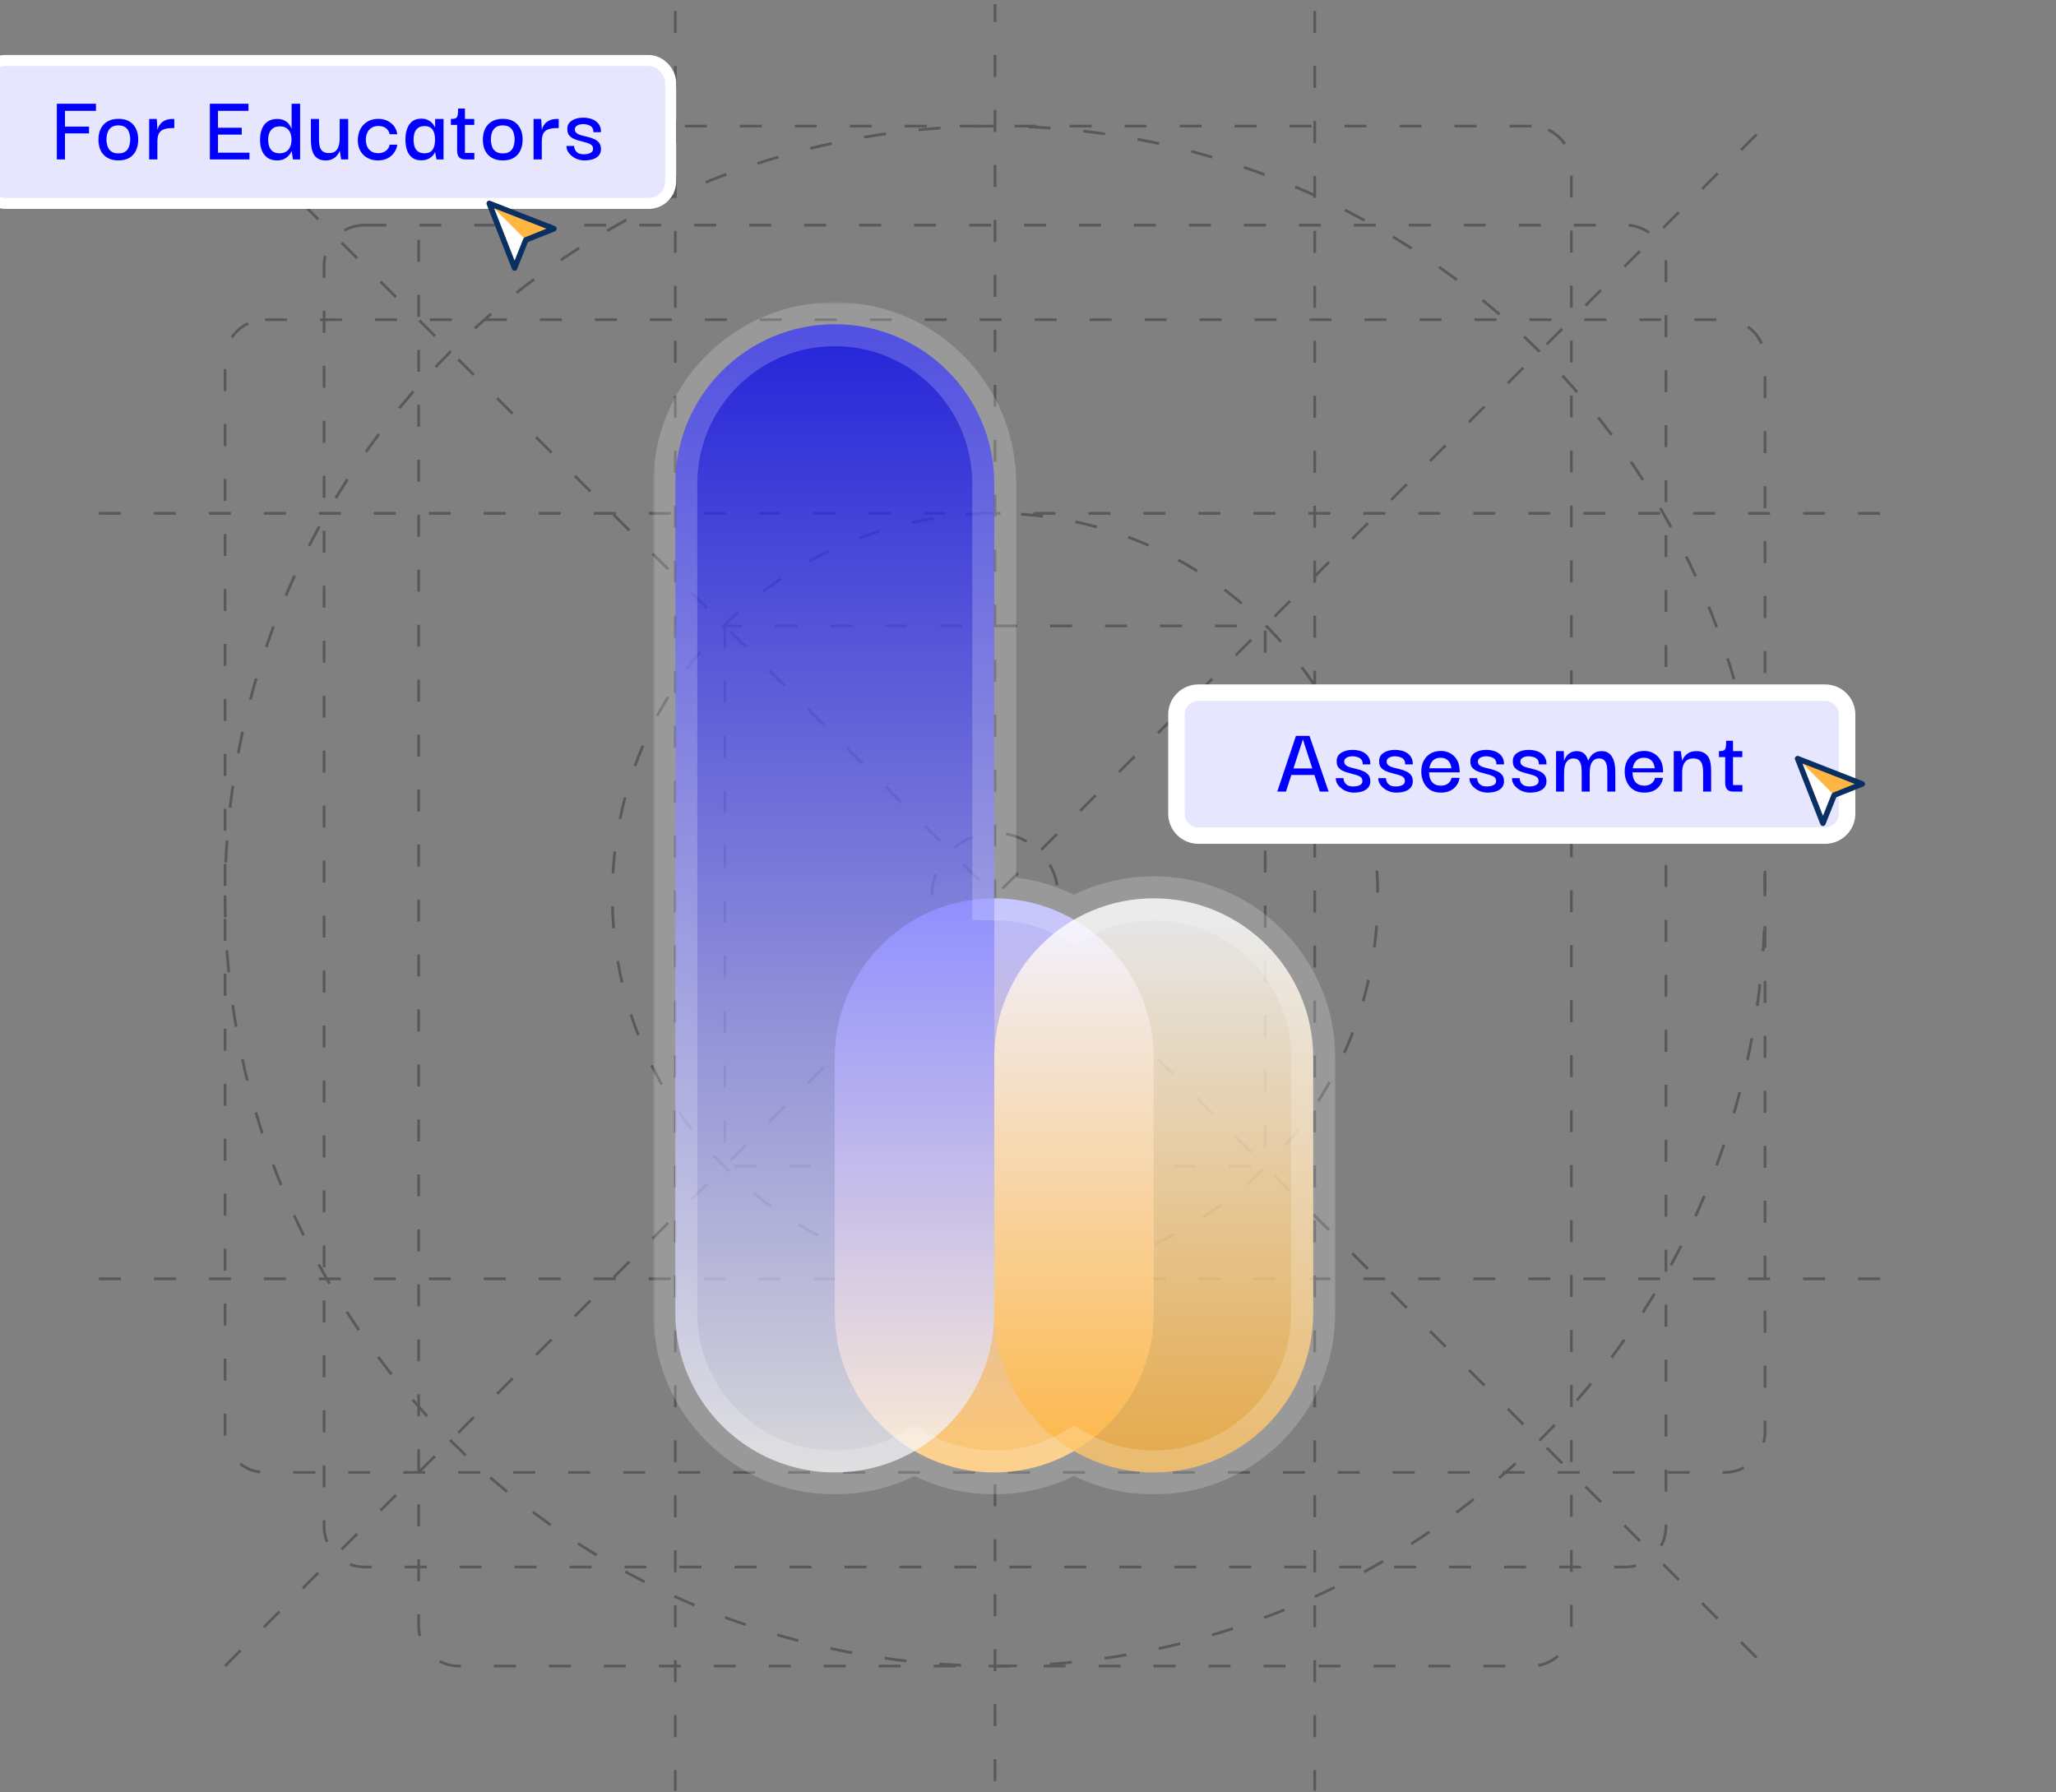 <svg width="374" height="326" viewBox="0 0 374 326" fill="none" xmlns="http://www.w3.org/2000/svg">
<rect x="0" y="0" width="374" height="326" fill="#808080" stroke="none"/>
<g clip-path="url(#clip0_2930_13208)">
<path d="M181.001 303.066C258.357 303.066 321.066 240.357 321.066 163.001C321.066 85.645 258.357 22.936 181.001 22.936C103.645 22.936 40.935 85.645 40.935 163.001C40.935 240.357 103.645 303.066 181.001 303.066Z" stroke="#59595C" stroke-width="0.5" stroke-miterlimit="10" stroke-dasharray="4 6"/>
<path d="M181 232.623C219.452 232.623 250.623 201.452 250.623 163C250.623 124.548 219.452 93.377 181 93.377C142.548 93.377 111.377 124.548 111.377 163C111.377 201.452 142.548 232.623 181 232.623Z" stroke="#59595C" stroke-width="0.5" stroke-miterlimit="10" stroke-dasharray="4 6"/>
<path d="M48.214 58.156H313.788C314.744 58.156 315.69 58.344 316.573 58.709C317.456 59.074 318.259 59.609 318.934 60.284C319.61 60.958 320.146 61.759 320.512 62.64C320.878 63.522 321.066 64.466 321.066 65.42V260.581C321.066 261.535 320.878 262.479 320.512 263.361C320.146 264.242 319.61 265.043 318.934 265.717C318.259 266.392 317.456 266.927 316.573 267.292C315.69 267.657 314.744 267.845 313.788 267.845H48.214C46.283 267.845 44.432 267.079 43.067 265.717C41.702 264.355 40.935 262.507 40.935 260.581V65.42C40.935 63.494 41.702 61.646 43.067 60.284C44.432 58.922 46.283 58.156 48.214 58.156Z" stroke="#59595C" stroke-width="0.5" stroke-miterlimit="10" stroke-dasharray="4 6"/>
<path d="M278.581 22.936H83.42C79.408 22.936 76.156 26.194 76.156 30.214V295.788C76.156 299.808 79.408 303.066 83.42 303.066H278.581C282.593 303.066 285.845 299.808 285.845 295.788V30.214C285.845 26.194 282.593 22.936 278.581 22.936Z" stroke="#59595C" stroke-width="0.5" stroke-miterlimit="10" stroke-dasharray="4 6"/>
<path d="M66.278 40.955H295.723C297.665 40.955 299.527 41.727 300.901 43.1C302.274 44.473 303.046 46.336 303.046 48.278V277.723C303.046 279.665 302.274 281.527 300.901 282.901C299.527 284.274 297.665 285.046 295.723 285.046H66.278C64.336 285.046 62.473 284.274 61.1 282.901C59.727 281.527 58.955 279.665 58.955 277.723V48.278C58.955 46.336 59.727 44.473 61.1 43.1C62.473 41.727 64.336 40.955 66.278 40.955Z" stroke="#59595C" stroke-width="0.5" stroke-miterlimit="10" stroke-dasharray="4 6"/>
<path d="M131.854 113.855V212.146H230.145V113.855H131.854Z" stroke="#59595C" stroke-width="0.5" stroke-miterlimit="10" stroke-dasharray="4 6"/>
<path d="M181.001 174.468C187.334 174.468 192.468 169.334 192.468 163.001C192.468 156.667 187.334 151.533 181.001 151.533C174.667 151.533 169.533 156.667 169.533 163.001C169.533 169.334 174.667 174.468 181.001 174.468Z" stroke="#59595C" stroke-width="0.5" stroke-miterlimit="10" stroke-dasharray="4 6"/>
<path d="M40.935 303.066L321.066 22.936" stroke="#59595C" stroke-width="0.5" stroke-miterlimit="10" stroke-dasharray="4 6"/>
<path d="M40.935 22.936L321.066 303.066" stroke="#59595C" stroke-width="0.5" stroke-miterlimit="10" stroke-dasharray="4 6"/>
<path d="M18 232.623H344" stroke="#59595C" stroke-width="0.5" stroke-miterlimit="10" stroke-dasharray="4 6"/>
<path d="M122.844 326V0" stroke="#59595C" stroke-width="0.5" stroke-miterlimit="10" stroke-dasharray="4 6"/>
<path d="M181 0V326" stroke="#59595C" stroke-width="0.5" stroke-miterlimit="10" stroke-dasharray="4 6"/>
<path d="M239.156 326V0" stroke="#59595C" stroke-width="0.5" stroke-miterlimit="10" stroke-dasharray="4 6"/>
<path d="M18 93.377H344" stroke="#59595C" stroke-width="0.5" stroke-miterlimit="10" stroke-dasharray="4 6"/>
<path d="M180.861 163.41H180.861C164.84 163.41 151.852 176.398 151.852 192.42V238.835C151.852 254.857 164.84 267.845 180.861 267.845C196.883 267.845 209.871 254.857 209.871 238.835V192.42C209.871 176.398 196.883 163.41 180.861 163.41Z" fill="url(#paint0_linear_2930_13208)"/>
<path opacity="0.8" d="M209.875 163.41H209.875C193.853 163.41 180.865 176.398 180.865 192.42V238.835C180.865 254.857 193.853 267.845 209.875 267.845H209.875C225.896 267.845 238.884 254.857 238.884 238.835V192.42C238.884 176.398 225.896 163.41 209.875 163.41Z" fill="url(#paint1_linear_2930_13208)"/>
<path opacity="0.7" d="M151.853 58.975H151.853C135.832 58.975 122.844 71.963 122.844 87.984V238.834C122.844 254.856 135.832 267.844 151.853 267.844C167.875 267.844 180.863 254.856 180.863 238.834V87.984C180.863 71.963 167.875 58.975 151.853 58.975Z" fill="url(#paint2_linear_2930_13208)"/>
<mask id="path-19-outside-1_2930_13208" maskUnits="userSpaceOnUse" x="118.844" y="54.975" width="125" height="217" fill="black">
<rect fill="white" x="118.844" y="54.975" width="125" height="217"/>
<path d="M152.603 58.984C168.278 59.382 180.863 72.213 180.863 87.984V163.409L181.61 163.419C186.614 163.546 191.303 164.94 195.368 167.292C199.636 164.823 204.59 163.409 209.875 163.409L210.624 163.419C226.299 163.816 238.885 176.648 238.885 192.419V238.835C238.885 254.606 226.299 267.438 210.624 267.835L209.875 267.844C204.59 267.844 199.636 266.43 195.368 263.961C191.101 266.43 186.146 267.844 180.861 267.844C175.578 267.844 170.624 266.431 166.357 263.963C162.091 266.431 157.137 267.844 151.854 267.844C135.832 267.844 122.844 254.856 122.844 238.835V87.984C122.844 71.963 135.832 58.975 151.854 58.975L152.603 58.984Z"/>
</mask>
<path d="M152.603 58.984L152.704 54.986L152.679 54.985L152.655 54.985L152.603 58.984ZM180.863 87.984H184.863V87.984L180.863 87.984ZM180.863 163.409H176.863V167.357L180.811 167.409L180.863 163.409ZM181.61 163.419L181.712 159.42L181.687 159.42L181.663 159.419L181.61 163.419ZM195.368 167.292L193.365 170.754L195.368 171.913L197.371 170.754L195.368 167.292ZM209.875 163.409L209.927 159.41L209.901 159.409H209.875L209.875 163.409ZM210.624 163.419L210.725 159.42L210.701 159.42L210.676 159.419L210.624 163.419ZM238.885 192.419H242.885V192.419L238.885 192.419ZM238.885 238.835L242.885 238.835V238.835H238.885ZM210.624 267.835L210.671 271.835L210.698 271.834L210.725 271.834L210.624 267.835ZM209.875 267.844L209.875 271.844H209.898L209.922 271.843L209.875 267.844ZM195.368 263.961L197.371 260.499L195.368 259.34L193.365 260.499L195.368 263.961ZM180.861 267.844V271.844H180.861L180.861 267.844ZM166.357 263.963L168.36 260.5L166.357 259.342L164.355 260.5L166.357 263.963ZM151.854 267.844L151.853 271.844H151.854V267.844ZM122.844 238.835H118.844V238.835L122.844 238.835ZM122.844 87.984L118.844 87.984V87.984H122.844ZM151.854 58.975L151.906 54.975L151.88 54.975H151.853L151.854 58.975ZM152.603 58.984L152.501 62.983C166.013 63.325 176.863 74.388 176.863 87.984L180.863 87.984L184.863 87.984C184.863 70.038 170.543 55.438 152.704 54.986L152.603 58.984ZM180.863 87.984H176.863V163.409H180.863H184.863V87.984H180.863ZM180.863 163.409L180.811 167.409L181.558 167.419L181.61 163.419L181.663 159.419L180.916 159.41L180.863 163.409ZM181.61 163.419L181.509 167.418C185.826 167.527 189.864 168.728 193.365 170.754L195.368 167.292L197.371 163.83C192.742 161.151 187.402 159.564 181.712 159.42L181.61 163.419ZM195.368 167.292L197.371 170.754C201.047 168.628 205.313 167.409 209.875 167.409L209.875 163.409L209.875 159.409C203.868 159.409 198.225 161.018 193.365 163.83L195.368 167.292ZM209.875 163.409L209.823 167.409L210.572 167.419L210.624 163.419L210.676 159.419L209.927 159.41L209.875 163.409ZM210.624 163.419L210.523 167.418C224.035 167.76 234.885 178.823 234.885 192.419L238.885 192.419L242.885 192.419C242.885 174.473 228.564 159.872 210.725 159.42L210.624 163.419ZM238.885 192.419H234.885V238.835H238.885H242.885V192.419H238.885ZM238.885 238.835L234.885 238.835C234.885 252.431 224.035 263.494 210.523 263.836L210.624 267.835L210.725 271.834C228.564 271.382 242.885 256.781 242.885 238.835L238.885 238.835ZM210.624 267.835L210.577 263.835L209.828 263.844L209.875 267.844L209.922 271.843L210.671 271.835L210.624 267.835ZM209.875 267.844L209.875 263.844C205.312 263.844 201.047 262.625 197.371 260.499L195.368 263.961L193.365 267.423C198.225 270.235 203.868 271.844 209.875 271.844L209.875 267.844ZM195.368 263.961L193.365 260.499C189.69 262.625 185.424 263.844 180.861 263.844L180.861 267.844L180.861 271.844C186.869 271.844 192.512 270.235 197.371 267.423L195.368 263.961ZM180.861 267.844V263.844C176.3 263.844 172.035 262.626 168.36 260.5L166.357 263.963L164.355 267.425C169.214 270.236 174.856 271.844 180.861 271.844V267.844ZM166.357 263.963L164.355 260.5C160.68 262.626 156.415 263.844 151.854 263.844V267.844V271.844C157.859 271.844 163.501 270.236 168.36 267.425L166.357 263.963ZM151.854 267.844L151.854 263.844C138.041 263.844 126.844 252.647 126.844 238.835L122.844 238.835L118.844 238.835C118.844 257.066 133.623 271.844 151.853 271.844L151.854 267.844ZM122.844 238.835H126.844V87.984H122.844H118.844V238.835H122.844ZM122.844 87.984L126.844 87.984C126.844 74.172 138.041 62.975 151.854 62.975L151.854 58.975L151.853 54.975C133.623 54.975 118.844 69.754 118.844 87.984L122.844 87.984ZM151.854 58.975L151.801 62.974L152.55 62.984L152.603 58.984L152.655 54.985L151.906 54.975L151.854 58.975Z" fill="white" fill-opacity="0.2" mask="url(#path-19-outside-1_2930_13208)"/>
<rect x="-3" y="11" width="125" height="26" rx="4" fill="#E6E6FF"/>
<rect x="-3" y="11" width="125" height="26" rx="4" stroke="white" stroke-width="2"/>
<path d="M11.818 29H10.342V18.866H17.452V20.162H11.818V23.024H16.192V24.266H11.818V29ZM21.526 29.18C20.734 29.18 20.068 29.018 19.528 28.694C18.988 28.37 18.58 27.926 18.304 27.362C18.04 26.786 17.908 26.138 17.908 25.418C17.908 24.674 18.04 24.02 18.304 23.456C18.58 22.88 18.988 22.43 19.528 22.106C20.068 21.782 20.74 21.62 21.544 21.62C22.72 21.62 23.614 21.968 24.226 22.664C24.838 23.36 25.144 24.278 25.144 25.418C25.144 26.126 25.012 26.768 24.748 27.344C24.496 27.908 24.1 28.358 23.56 28.694C23.032 29.018 22.354 29.18 21.526 29.18ZM21.526 27.902C22.114 27.902 22.564 27.776 22.876 27.524C23.188 27.272 23.398 26.954 23.506 26.57C23.626 26.174 23.686 25.772 23.686 25.364C23.686 24.956 23.626 24.56 23.506 24.176C23.398 23.78 23.188 23.456 22.876 23.204C22.564 22.94 22.114 22.808 21.526 22.808C20.962 22.808 20.518 22.94 20.194 23.204C19.882 23.456 19.666 23.78 19.546 24.176C19.426 24.56 19.366 24.956 19.366 25.364C19.366 25.772 19.426 26.174 19.546 26.57C19.666 26.954 19.882 27.272 20.194 27.524C20.518 27.776 20.962 27.902 21.526 27.902ZM27.135 29V21.638H28.521L28.647 23.762L28.629 25.346V29H27.135ZM28.629 25.688L28.575 24.068C28.587 23.804 28.647 23.534 28.755 23.258C28.863 22.97 29.025 22.706 29.241 22.466C29.469 22.214 29.757 22.016 30.105 21.872C30.465 21.716 30.897 21.638 31.401 21.638H31.707V23.294H31.383C30.843 23.294 30.393 23.348 30.033 23.456C29.673 23.552 29.391 23.702 29.187 23.906C28.983 24.11 28.839 24.362 28.755 24.662C28.671 24.962 28.629 25.304 28.629 25.688ZM38.176 29V18.866H45.197V20.162H39.653V23.24H43.972V24.482H39.653V27.776H45.377V29H38.176ZM50.435 29.18C49.715 29.18 49.121 29.018 48.653 28.694C48.197 28.37 47.855 27.926 47.627 27.362C47.411 26.798 47.303 26.156 47.303 25.436C47.303 24.68 47.417 24.02 47.645 23.456C47.873 22.88 48.215 22.436 48.671 22.124C49.139 21.8 49.727 21.638 50.435 21.638C50.915 21.638 51.317 21.716 51.641 21.872C51.977 22.028 52.241 22.214 52.433 22.43C52.625 22.646 52.763 22.844 52.847 23.024C52.943 23.204 52.997 23.318 53.009 23.366H53.045V18.866H54.593V29H53.297L53.063 27.524H53.027C53.003 27.572 52.943 27.686 52.847 27.866C52.751 28.034 52.601 28.22 52.397 28.424C52.193 28.628 51.929 28.808 51.605 28.964C51.281 29.108 50.891 29.18 50.435 29.18ZM50.867 27.884C51.335 27.884 51.731 27.782 52.055 27.578C52.379 27.374 52.619 27.086 52.775 26.714C52.943 26.342 53.027 25.91 53.027 25.418C53.027 24.938 52.949 24.512 52.793 24.14C52.637 23.768 52.403 23.486 52.091 23.294C51.791 23.09 51.407 22.988 50.939 22.988C50.411 22.988 49.985 23.102 49.661 23.33C49.349 23.558 49.121 23.858 48.977 24.23C48.845 24.602 48.779 24.998 48.779 25.418C48.779 25.838 48.839 26.24 48.959 26.624C49.091 26.996 49.307 27.302 49.607 27.542C49.919 27.77 50.339 27.884 50.867 27.884ZM59.27 29.18C58.778 29.18 58.364 29.102 58.028 28.946C57.704 28.79 57.44 28.58 57.236 28.316C57.044 28.052 56.9 27.758 56.804 27.434C56.708 27.11 56.642 26.774 56.606 26.426C56.57 26.078 56.552 25.742 56.552 25.418V21.638H58.028V25.418C58.028 25.85 58.07 26.252 58.154 26.624C58.238 26.984 58.412 27.278 58.676 27.506C58.94 27.734 59.33 27.848 59.846 27.848C60.35 27.848 60.74 27.734 61.016 27.506C61.292 27.266 61.484 26.966 61.592 26.606C61.712 26.246 61.778 25.874 61.79 25.49V21.638H63.338V29H62.06L61.808 27.47H61.772C61.736 27.59 61.664 27.746 61.556 27.938C61.448 28.118 61.298 28.304 61.106 28.496C60.914 28.688 60.662 28.85 60.35 28.982C60.05 29.114 59.69 29.18 59.27 29.18ZM68.737 29.18C68.053 29.18 67.435 29.036 66.883 28.748C66.331 28.46 65.893 28.04 65.569 27.488C65.245 26.936 65.083 26.264 65.083 25.472C65.107 24.68 65.275 23.996 65.587 23.42C65.911 22.844 66.349 22.4 66.901 22.088C67.453 21.776 68.077 21.62 68.773 21.62C69.469 21.62 70.063 21.752 70.555 22.016C71.059 22.28 71.455 22.622 71.743 23.042C72.031 23.462 72.205 23.918 72.265 24.41H70.879C70.783 23.942 70.555 23.576 70.195 23.312C69.835 23.048 69.379 22.916 68.827 22.916C68.347 22.916 67.939 23.024 67.603 23.24C67.267 23.444 67.009 23.732 66.829 24.104C66.649 24.464 66.553 24.884 66.541 25.364C66.541 26.12 66.739 26.726 67.135 27.182C67.531 27.638 68.089 27.866 68.809 27.866C69.325 27.866 69.775 27.734 70.159 27.47C70.543 27.206 70.783 26.822 70.879 26.318H72.265C72.205 26.822 72.025 27.29 71.725 27.722C71.437 28.154 71.041 28.508 70.537 28.784C70.033 29.048 69.433 29.18 68.737 29.18ZM76.634 29.162C75.962 29.162 75.41 29 74.978 28.676C74.558 28.352 74.246 27.908 74.042 27.344C73.85 26.78 73.754 26.132 73.754 25.4C73.754 24.644 73.856 23.984 74.06 23.42C74.264 22.844 74.576 22.394 74.996 22.07C75.428 21.746 75.974 21.584 76.634 21.584C77.042 21.584 77.39 21.644 77.678 21.764C77.966 21.872 78.206 22.01 78.398 22.178C78.59 22.346 78.746 22.52 78.866 22.7C78.986 22.868 79.07 23.018 79.118 23.15H79.154V21.638H80.684V29H79.406L79.154 27.686H79.118C79.07 27.818 78.986 27.968 78.866 28.136C78.746 28.304 78.584 28.466 78.38 28.622C78.188 28.778 77.948 28.904 77.66 29C77.372 29.108 77.03 29.162 76.634 29.162ZM77.228 27.884C77.708 27.884 78.086 27.782 78.362 27.578C78.638 27.362 78.836 27.068 78.956 26.696C79.076 26.324 79.136 25.898 79.136 25.418C79.136 24.902 79.07 24.458 78.938 24.086C78.818 23.714 78.62 23.432 78.344 23.24C78.068 23.036 77.696 22.934 77.228 22.934C76.736 22.934 76.34 23.048 76.04 23.276C75.752 23.492 75.542 23.786 75.41 24.158C75.29 24.53 75.23 24.944 75.23 25.4C75.23 25.868 75.29 26.294 75.41 26.678C75.542 27.05 75.752 27.344 76.04 27.56C76.34 27.776 76.736 27.884 77.228 27.884ZM84.629 29C84.125 29 83.753 28.868 83.513 28.604C83.273 28.34 83.153 27.938 83.153 27.398V22.538H84.575V27.812H86.285V29H84.629ZM82.019 22.718V21.638C82.295 21.638 82.517 21.62 82.685 21.584C82.865 21.548 82.997 21.476 83.081 21.368C83.177 21.248 83.243 21.062 83.279 20.81C83.315 20.546 83.333 20.192 83.333 19.748H84.575V21.638H86.267V22.718H82.019ZM91.452 29.18C90.66 29.18 89.994 29.018 89.454 28.694C88.914 28.37 88.506 27.926 88.23 27.362C87.966 26.786 87.834 26.138 87.834 25.418C87.834 24.674 87.966 24.02 88.23 23.456C88.506 22.88 88.914 22.43 89.454 22.106C89.994 21.782 90.666 21.62 91.47 21.62C92.646 21.62 93.54 21.968 94.152 22.664C94.764 23.36 95.07 24.278 95.07 25.418C95.07 26.126 94.938 26.768 94.674 27.344C94.422 27.908 94.026 28.358 93.486 28.694C92.958 29.018 92.28 29.18 91.452 29.18ZM91.452 27.902C92.04 27.902 92.49 27.776 92.802 27.524C93.114 27.272 93.324 26.954 93.432 26.57C93.552 26.174 93.612 25.772 93.612 25.364C93.612 24.956 93.552 24.56 93.432 24.176C93.324 23.78 93.114 23.456 92.802 23.204C92.49 22.94 92.04 22.808 91.452 22.808C90.888 22.808 90.444 22.94 90.12 23.204C89.808 23.456 89.592 23.78 89.472 24.176C89.352 24.56 89.292 24.956 89.292 25.364C89.292 25.772 89.352 26.174 89.472 26.57C89.592 26.954 89.808 27.272 90.12 27.524C90.444 27.776 90.888 27.902 91.452 27.902ZM97.061 29V21.638H98.447L98.573 23.762L98.555 25.346V29H97.061ZM98.555 25.688L98.501 24.068C98.513 23.804 98.573 23.534 98.681 23.258C98.789 22.97 98.951 22.706 99.167 22.466C99.395 22.214 99.683 22.016 100.031 21.872C100.391 21.716 100.823 21.638 101.327 21.638H101.633V23.294H101.309C100.769 23.294 100.319 23.348 99.959 23.456C99.599 23.552 99.317 23.702 99.113 23.906C98.909 24.11 98.765 24.362 98.681 24.662C98.597 24.962 98.555 25.304 98.555 25.688ZM106.279 29.18C105.943 29.18 105.613 29.132 105.289 29.036C104.977 28.952 104.683 28.826 104.407 28.658C104.143 28.49 103.903 28.298 103.687 28.082C103.483 27.866 103.321 27.632 103.201 27.38C103.093 27.116 103.039 26.84 103.039 26.552H104.443C104.443 26.564 104.449 26.648 104.461 26.804C104.485 26.96 104.551 27.14 104.659 27.344C104.767 27.536 104.941 27.704 105.181 27.848C105.433 27.992 105.787 28.064 106.243 28.064C106.591 28.064 106.885 28.022 107.125 27.938C107.377 27.854 107.569 27.74 107.701 27.596C107.833 27.44 107.893 27.254 107.881 27.038C107.881 26.738 107.767 26.504 107.539 26.336C107.311 26.168 107.017 26.036 106.657 25.94C106.297 25.832 105.919 25.73 105.523 25.634C105.127 25.538 104.749 25.412 104.389 25.256C104.029 25.088 103.735 24.866 103.507 24.59C103.291 24.302 103.189 23.918 103.201 23.438C103.201 22.79 103.471 22.292 104.011 21.944C104.563 21.584 105.259 21.404 106.099 21.404C106.507 21.404 106.903 21.452 107.287 21.548C107.671 21.644 108.013 21.794 108.313 21.998C108.625 22.202 108.871 22.472 109.051 22.808C109.243 23.144 109.333 23.558 109.321 24.05H107.935C107.947 23.738 107.893 23.486 107.773 23.294C107.665 23.102 107.515 22.958 107.323 22.862C107.131 22.754 106.927 22.682 106.711 22.646C106.507 22.598 106.309 22.574 106.117 22.574C105.637 22.574 105.259 22.664 104.983 22.844C104.707 23.012 104.569 23.24 104.569 23.528C104.569 23.828 104.683 24.062 104.911 24.23C105.139 24.398 105.433 24.53 105.793 24.626C106.153 24.722 106.537 24.818 106.945 24.914C107.353 25.01 107.737 25.142 108.097 25.31C108.457 25.466 108.751 25.688 108.979 25.976C109.207 26.264 109.321 26.648 109.321 27.128C109.321 27.596 109.189 27.98 108.925 28.28C108.673 28.58 108.319 28.808 107.863 28.964C107.407 29.108 106.879 29.18 106.279 29.18Z" fill="#0100FF"/>
<path d="M93.602 48.76L89 37L100.76 41.602L95.647 43.647L93.602 48.76Z" fill="#FEB542"/>
<path d="M95.647 43.647L93.602 48.76L89 37L95.647 43.647Z" fill="white"/>
<path d="M93.602 48.76L89 37L100.76 41.602L95.647 43.647L93.602 48.76Z" stroke="#092F63" stroke-linecap="round" stroke-linejoin="round"/>
<path d="M214 130C214 127.791 215.791 126 218 126H332C334.209 126 336 127.791 336 130V148C336 150.209 334.209 152 332 152H218C215.791 152 214 150.209 214 148V130Z" fill="#E6E6FF"/>
<path d="M214 130C214 127.791 215.791 126 218 126H332C334.209 126 336 127.791 336 130V148C336 150.209 334.209 152 332 152H218C215.791 152 214 150.209 214 148V130Z" stroke="white" stroke-width="3"/>
<path d="M232.342 144L235.744 133.866H238.21L241.684 144H240.082L237.004 134.496L233.926 144H232.342ZM234.412 140.976L234.466 139.788H239.506L239.578 140.976H234.412ZM246.229 144.18C245.893 144.18 245.563 144.132 245.239 144.036C244.927 143.952 244.633 143.826 244.357 143.658C244.093 143.49 243.853 143.298 243.637 143.082C243.433 142.866 243.271 142.632 243.151 142.38C243.043 142.116 242.989 141.84 242.989 141.552H244.393C244.393 141.564 244.399 141.648 244.411 141.804C244.435 141.96 244.501 142.14 244.609 142.344C244.717 142.536 244.891 142.704 245.131 142.848C245.383 142.992 245.737 143.064 246.193 143.064C246.541 143.064 246.835 143.022 247.075 142.938C247.327 142.854 247.519 142.74 247.651 142.596C247.783 142.44 247.843 142.254 247.831 142.038C247.831 141.738 247.717 141.504 247.489 141.336C247.261 141.168 246.967 141.036 246.607 140.94C246.247 140.832 245.869 140.73 245.473 140.634C245.077 140.538 244.699 140.412 244.339 140.256C243.979 140.088 243.685 139.866 243.457 139.59C243.241 139.302 243.139 138.918 243.151 138.438C243.151 137.79 243.421 137.292 243.961 136.944C244.513 136.584 245.209 136.404 246.049 136.404C246.457 136.404 246.853 136.452 247.237 136.548C247.621 136.644 247.963 136.794 248.263 136.998C248.575 137.202 248.821 137.472 249.001 137.808C249.193 138.144 249.283 138.558 249.271 139.05H247.885C247.897 138.738 247.843 138.486 247.723 138.294C247.615 138.102 247.465 137.958 247.273 137.862C247.081 137.754 246.877 137.682 246.661 137.646C246.457 137.598 246.259 137.574 246.067 137.574C245.587 137.574 245.209 137.664 244.933 137.844C244.657 138.012 244.519 138.24 244.519 138.528C244.519 138.828 244.633 139.062 244.861 139.23C245.089 139.398 245.383 139.53 245.743 139.626C246.103 139.722 246.487 139.818 246.895 139.914C247.303 140.01 247.687 140.142 248.047 140.31C248.407 140.466 248.701 140.688 248.929 140.976C249.157 141.264 249.271 141.648 249.271 142.128C249.271 142.596 249.139 142.98 248.875 143.28C248.623 143.58 248.269 143.808 247.813 143.964C247.357 144.108 246.829 144.18 246.229 144.18ZM253.953 144.18C253.617 144.18 253.287 144.132 252.963 144.036C252.651 143.952 252.357 143.826 252.081 143.658C251.817 143.49 251.577 143.298 251.361 143.082C251.157 142.866 250.995 142.632 250.875 142.38C250.767 142.116 250.713 141.84 250.713 141.552H252.117C252.117 141.564 252.123 141.648 252.135 141.804C252.159 141.96 252.225 142.14 252.333 142.344C252.441 142.536 252.615 142.704 252.855 142.848C253.107 142.992 253.461 143.064 253.917 143.064C254.265 143.064 254.559 143.022 254.799 142.938C255.051 142.854 255.243 142.74 255.375 142.596C255.507 142.44 255.567 142.254 255.555 142.038C255.555 141.738 255.441 141.504 255.213 141.336C254.985 141.168 254.691 141.036 254.331 140.94C253.971 140.832 253.593 140.73 253.197 140.634C252.801 140.538 252.423 140.412 252.063 140.256C251.703 140.088 251.409 139.866 251.181 139.59C250.965 139.302 250.863 138.918 250.875 138.438C250.875 137.79 251.145 137.292 251.685 136.944C252.237 136.584 252.933 136.404 253.773 136.404C254.181 136.404 254.577 136.452 254.961 136.548C255.345 136.644 255.687 136.794 255.987 136.998C256.299 137.202 256.545 137.472 256.725 137.808C256.917 138.144 257.007 138.558 256.995 139.05H255.609C255.621 138.738 255.567 138.486 255.447 138.294C255.339 138.102 255.189 137.958 254.997 137.862C254.805 137.754 254.601 137.682 254.385 137.646C254.181 137.598 253.983 137.574 253.791 137.574C253.311 137.574 252.933 137.664 252.657 137.844C252.381 138.012 252.243 138.24 252.243 138.528C252.243 138.828 252.357 139.062 252.585 139.23C252.813 139.398 253.107 139.53 253.467 139.626C253.827 139.722 254.211 139.818 254.619 139.914C255.027 140.01 255.411 140.142 255.771 140.31C256.131 140.466 256.425 140.688 256.653 140.976C256.881 141.264 256.995 141.648 256.995 142.128C256.995 142.596 256.863 142.98 256.599 143.28C256.347 143.58 255.993 143.808 255.537 143.964C255.081 144.108 254.553 144.18 253.953 144.18ZM262.125 144.18C261.297 144.18 260.619 144 260.091 143.64C259.563 143.268 259.173 142.794 258.921 142.218C258.669 141.63 258.543 141.024 258.543 140.4C258.531 139.692 258.663 139.05 258.939 138.474C259.227 137.898 259.635 137.442 260.163 137.106C260.703 136.77 261.345 136.602 262.089 136.602C262.737 136.602 263.313 136.746 263.817 137.034C264.321 137.31 264.723 137.706 265.023 138.222C265.323 138.726 265.485 139.326 265.509 140.022C265.521 140.058 265.527 140.13 265.527 140.238C265.527 140.334 265.527 140.418 265.527 140.49H259.965C259.965 141.258 260.151 141.858 260.523 142.29C260.907 142.71 261.435 142.92 262.107 142.92C262.611 142.92 263.037 142.794 263.385 142.542C263.745 142.278 263.967 141.93 264.051 141.498H265.509C265.437 142.002 265.257 142.458 264.969 142.866C264.681 143.274 264.297 143.598 263.817 143.838C263.337 144.066 262.773 144.18 262.125 144.18ZM260.019 139.752H264.015C264.003 139.62 263.967 139.446 263.907 139.23C263.859 139.014 263.763 138.804 263.619 138.6C263.475 138.384 263.277 138.204 263.025 138.06C262.773 137.916 262.449 137.844 262.053 137.844C261.693 137.844 261.387 137.904 261.135 138.024C260.883 138.144 260.679 138.306 260.523 138.51C260.367 138.702 260.247 138.912 260.163 139.14C260.091 139.356 260.043 139.56 260.019 139.752ZM270.545 144.18C270.209 144.18 269.879 144.132 269.555 144.036C269.243 143.952 268.949 143.826 268.673 143.658C268.409 143.49 268.169 143.298 267.953 143.082C267.749 142.866 267.587 142.632 267.467 142.38C267.359 142.116 267.305 141.84 267.305 141.552H268.709C268.709 141.564 268.715 141.648 268.727 141.804C268.751 141.96 268.817 142.14 268.925 142.344C269.033 142.536 269.207 142.704 269.447 142.848C269.699 142.992 270.053 143.064 270.509 143.064C270.857 143.064 271.151 143.022 271.391 142.938C271.643 142.854 271.835 142.74 271.967 142.596C272.099 142.44 272.159 142.254 272.147 142.038C272.147 141.738 272.033 141.504 271.805 141.336C271.577 141.168 271.283 141.036 270.923 140.94C270.563 140.832 270.185 140.73 269.789 140.634C269.393 140.538 269.015 140.412 268.655 140.256C268.295 140.088 268.001 139.866 267.773 139.59C267.557 139.302 267.455 138.918 267.467 138.438C267.467 137.79 267.737 137.292 268.277 136.944C268.829 136.584 269.525 136.404 270.365 136.404C270.773 136.404 271.169 136.452 271.553 136.548C271.937 136.644 272.279 136.794 272.579 136.998C272.891 137.202 273.137 137.472 273.317 137.808C273.509 138.144 273.599 138.558 273.587 139.05H272.201C272.213 138.738 272.159 138.486 272.039 138.294C271.931 138.102 271.781 137.958 271.589 137.862C271.397 137.754 271.193 137.682 270.977 137.646C270.773 137.598 270.575 137.574 270.383 137.574C269.903 137.574 269.525 137.664 269.249 137.844C268.973 138.012 268.835 138.24 268.835 138.528C268.835 138.828 268.949 139.062 269.177 139.23C269.405 139.398 269.699 139.53 270.059 139.626C270.419 139.722 270.803 139.818 271.211 139.914C271.619 140.01 272.003 140.142 272.363 140.31C272.723 140.466 273.017 140.688 273.245 140.976C273.473 141.264 273.587 141.648 273.587 142.128C273.587 142.596 273.455 142.98 273.191 143.28C272.939 143.58 272.585 143.808 272.129 143.964C271.673 144.108 271.145 144.18 270.545 144.18ZM278.27 144.18C277.934 144.18 277.604 144.132 277.28 144.036C276.968 143.952 276.674 143.826 276.398 143.658C276.134 143.49 275.894 143.298 275.678 143.082C275.474 142.866 275.312 142.632 275.192 142.38C275.084 142.116 275.03 141.84 275.03 141.552H276.434C276.434 141.564 276.44 141.648 276.452 141.804C276.476 141.96 276.542 142.14 276.65 142.344C276.758 142.536 276.932 142.704 277.172 142.848C277.424 142.992 277.778 143.064 278.234 143.064C278.582 143.064 278.876 143.022 279.116 142.938C279.368 142.854 279.56 142.74 279.692 142.596C279.824 142.44 279.884 142.254 279.872 142.038C279.872 141.738 279.758 141.504 279.53 141.336C279.302 141.168 279.008 141.036 278.648 140.94C278.288 140.832 277.91 140.73 277.514 140.634C277.118 140.538 276.74 140.412 276.38 140.256C276.02 140.088 275.726 139.866 275.498 139.59C275.282 139.302 275.18 138.918 275.192 138.438C275.192 137.79 275.462 137.292 276.002 136.944C276.554 136.584 277.25 136.404 278.09 136.404C278.498 136.404 278.894 136.452 279.278 136.548C279.662 136.644 280.004 136.794 280.304 136.998C280.616 137.202 280.862 137.472 281.042 137.808C281.234 138.144 281.324 138.558 281.312 139.05H279.926C279.938 138.738 279.884 138.486 279.764 138.294C279.656 138.102 279.506 137.958 279.314 137.862C279.122 137.754 278.918 137.682 278.702 137.646C278.498 137.598 278.3 137.574 278.108 137.574C277.628 137.574 277.25 137.664 276.974 137.844C276.698 138.012 276.56 138.24 276.56 138.528C276.56 138.828 276.674 139.062 276.902 139.23C277.13 139.398 277.424 139.53 277.784 139.626C278.144 139.722 278.528 139.818 278.936 139.914C279.344 140.01 279.728 140.142 280.088 140.31C280.448 140.466 280.742 140.688 280.97 140.976C281.198 141.264 281.312 141.648 281.312 142.128C281.312 142.596 281.18 142.98 280.916 143.28C280.664 143.58 280.31 143.808 279.854 143.964C279.398 144.108 278.87 144.18 278.27 144.18ZM283.057 144V136.638H284.461L284.515 138.348H284.551C284.563 138.276 284.611 138.15 284.695 137.97C284.779 137.79 284.905 137.598 285.073 137.394C285.253 137.19 285.481 137.016 285.757 136.872C286.045 136.716 286.405 136.638 286.837 136.638C287.257 136.638 287.605 136.722 287.881 136.89C288.157 137.046 288.373 137.256 288.529 137.52C288.697 137.772 288.817 138.048 288.889 138.348H288.925C288.949 138.276 289.009 138.15 289.105 137.97C289.201 137.79 289.339 137.598 289.519 137.394C289.711 137.178 289.957 136.998 290.257 136.854C290.557 136.71 290.923 136.638 291.355 136.638C291.823 136.638 292.207 136.734 292.507 136.926C292.819 137.118 293.065 137.37 293.245 137.682C293.425 137.982 293.557 138.306 293.641 138.654C293.725 138.99 293.779 139.314 293.803 139.626C293.827 139.938 293.839 140.196 293.839 140.4V144H292.381V140.382C292.381 140.19 292.369 139.962 292.345 139.698C292.333 139.422 292.279 139.152 292.183 138.888C292.099 138.624 291.955 138.408 291.751 138.24C291.547 138.06 291.259 137.97 290.887 137.97C290.455 137.97 290.113 138.09 289.861 138.33C289.609 138.57 289.429 138.882 289.321 139.266C289.225 139.65 289.177 140.058 289.177 140.49V144H287.719V140.382C287.719 140.19 287.707 139.962 287.683 139.698C287.671 139.422 287.617 139.152 287.521 138.888C287.437 138.624 287.293 138.408 287.089 138.24C286.885 138.06 286.597 137.97 286.225 137.97C285.793 137.97 285.451 138.09 285.199 138.33C284.947 138.57 284.767 138.882 284.659 139.266C284.563 139.65 284.515 140.058 284.515 140.49V144H283.057ZM299.123 144.18C298.295 144.18 297.617 144 297.089 143.64C296.561 143.268 296.171 142.794 295.919 142.218C295.667 141.63 295.541 141.024 295.541 140.4C295.529 139.692 295.661 139.05 295.937 138.474C296.225 137.898 296.633 137.442 297.161 137.106C297.701 136.77 298.343 136.602 299.087 136.602C299.735 136.602 300.311 136.746 300.815 137.034C301.319 137.31 301.721 137.706 302.021 138.222C302.321 138.726 302.483 139.326 302.507 140.022C302.519 140.058 302.525 140.13 302.525 140.238C302.525 140.334 302.525 140.418 302.525 140.49H296.963C296.963 141.258 297.149 141.858 297.521 142.29C297.905 142.71 298.433 142.92 299.105 142.92C299.609 142.92 300.035 142.794 300.383 142.542C300.743 142.278 300.965 141.93 301.049 141.498H302.507C302.435 142.002 302.255 142.458 301.967 142.866C301.679 143.274 301.295 143.598 300.815 143.838C300.335 144.066 299.771 144.18 299.123 144.18ZM297.017 139.752H301.013C301.001 139.62 300.965 139.446 300.905 139.23C300.857 139.014 300.761 138.804 300.617 138.6C300.473 138.384 300.275 138.204 300.023 138.06C299.771 137.916 299.447 137.844 299.051 137.844C298.691 137.844 298.385 137.904 298.133 138.024C297.881 138.144 297.677 138.306 297.521 138.51C297.365 138.702 297.245 138.912 297.161 139.14C297.089 139.356 297.041 139.56 297.017 139.752ZM304.465 144V136.638H305.743L305.995 138.348H306.031C306.043 138.3 306.091 138.186 306.175 138.006C306.259 137.826 306.397 137.634 306.589 137.43C306.781 137.214 307.039 137.028 307.363 136.872C307.687 136.716 308.095 136.638 308.587 136.638C309.103 136.638 309.523 136.722 309.847 136.89C310.183 137.046 310.447 137.262 310.639 137.538C310.843 137.802 310.987 138.102 311.071 138.438C311.155 138.762 311.209 139.098 311.233 139.446C311.257 139.782 311.269 140.1 311.269 140.4V144H309.811V140.382C309.811 139.926 309.763 139.518 309.667 139.158C309.571 138.786 309.397 138.498 309.145 138.294C308.893 138.078 308.515 137.97 308.011 137.97C307.507 137.97 307.105 138.09 306.805 138.33C306.517 138.57 306.307 138.882 306.175 139.266C306.055 139.638 305.995 140.046 305.995 140.49V144H304.465ZM315.298 144C314.794 144 314.422 143.868 314.182 143.604C313.942 143.34 313.822 142.938 313.822 142.398V137.538H315.244V142.812H316.954V144H315.298ZM312.688 137.718V136.638C312.964 136.638 313.186 136.62 313.354 136.584C313.534 136.548 313.666 136.476 313.75 136.368C313.846 136.248 313.912 136.062 313.948 135.81C313.984 135.546 314.002 135.192 314.002 134.748H315.244V136.638H316.936V137.718H312.688Z" fill="#0100FF"/>
<path d="M331.602 149.76L327 138L338.76 142.602L333.647 144.647L331.602 149.76Z" fill="#FEB542"/>
<path d="M333.647 144.647L331.602 149.76L327 138L333.647 144.647Z" fill="white"/>
<path d="M331.602 149.76L327 138L338.76 142.602L333.647 144.647L331.602 149.76Z" stroke="#092F63" stroke-linecap="round" stroke-linejoin="round"/>
</g>
<defs>
<linearGradient id="paint0_linear_2930_13208" x1="180.861" y1="163.41" x2="180.861" y2="270.375" gradientUnits="userSpaceOnUse">
<stop stop-color="#B8B8FF"/>
<stop offset="1" stop-color="#FFC66C"/>
</linearGradient>
<linearGradient id="paint1_linear_2930_13208" x1="209.875" y1="167.383" x2="209.875" y2="264.165" gradientUnits="userSpaceOnUse">
<stop stop-color="white"/>
<stop offset="1" stop-color="#FEB542"/>
</linearGradient>
<linearGradient id="paint2_linear_2930_13208" x1="151.853" y1="60.972" x2="151.853" y2="269.272" gradientUnits="userSpaceOnUse">
<stop stop-color="#0100FF"/>
<stop offset="1" stop-color="white"/>
</linearGradient>
<clipPath id="clip0_2930_13208">
<rect y="0.75" width="374" height="325" rx="8" fill="white"/>
</clipPath>
</defs>
</svg>
